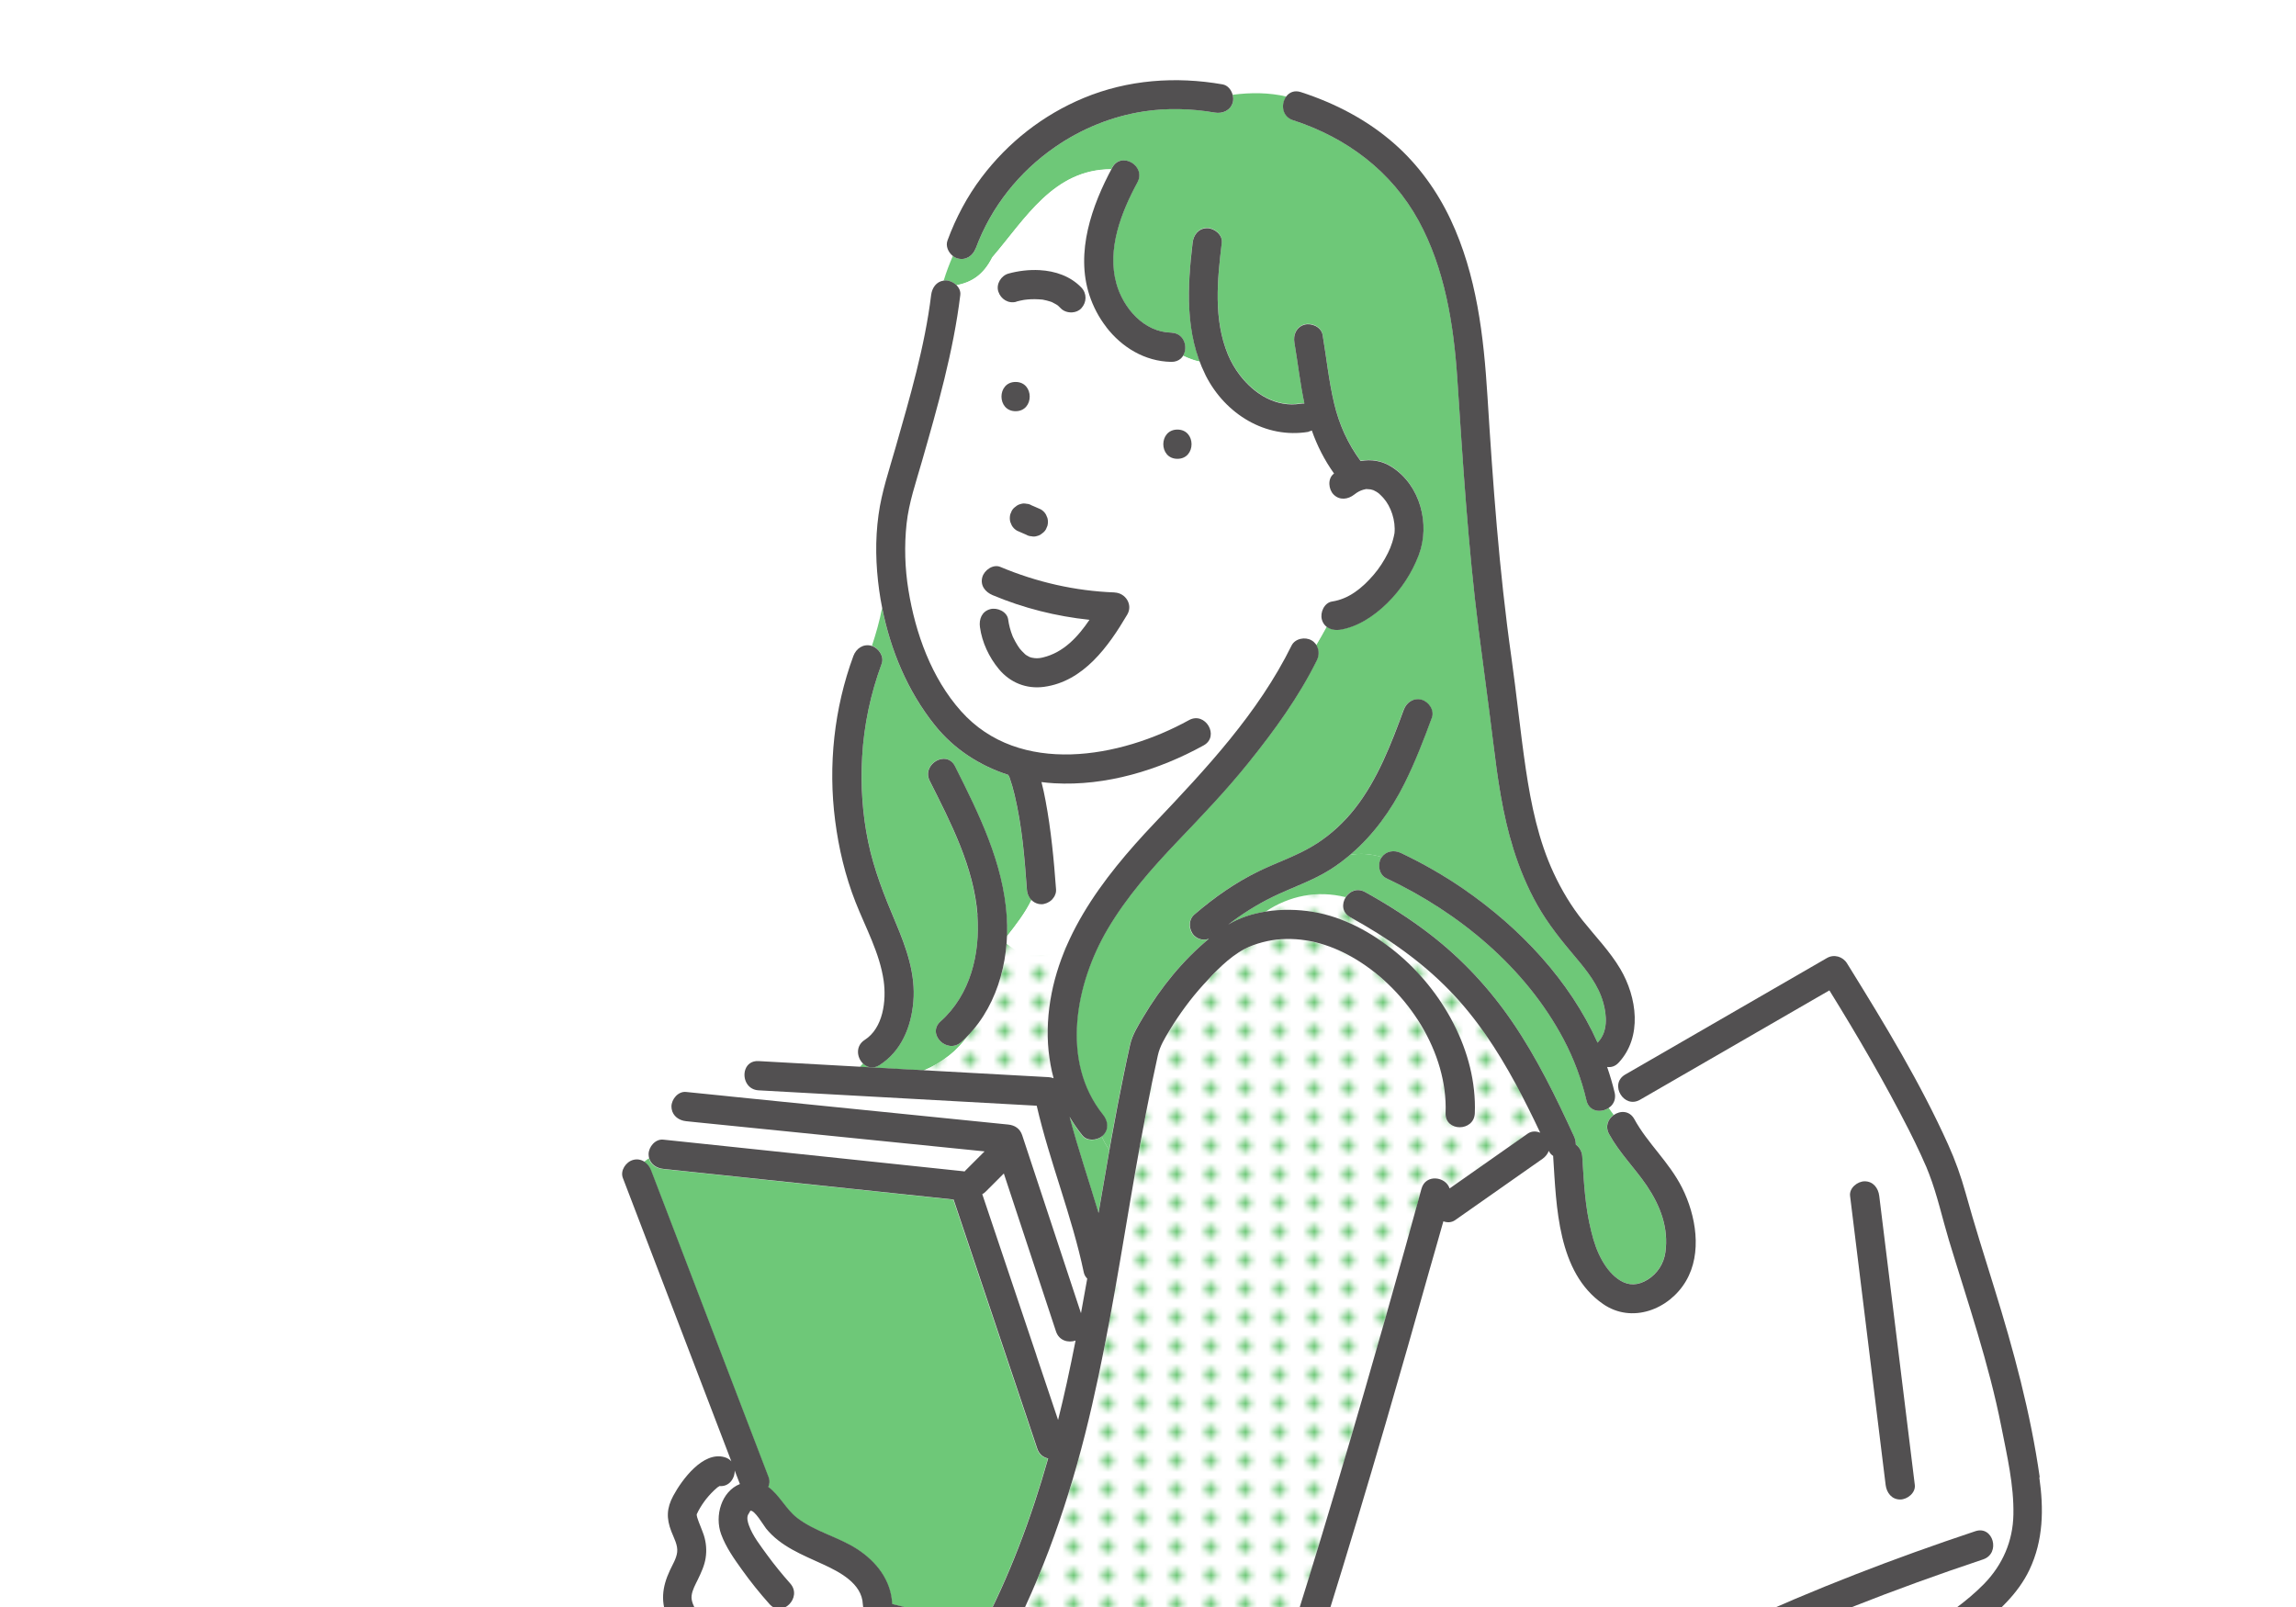 <?xml version="1.0" encoding="UTF-8"?>
<svg id="_レイヤー_2" data-name="レイヤー 2" xmlns="http://www.w3.org/2000/svg" xmlns:xlink="http://www.w3.org/1999/xlink" viewBox="0 0 308.57 216">
  <defs>
    <style>
      .cls-1 {
        clip-path: url(#clippath);
      }

      .cls-2 {
        fill: none;
      }

      .cls-2, .cls-3, .cls-4, .cls-5, .cls-6 {
        stroke-width: 0px;
      }

      .cls-7, .cls-6 {
        fill: #fff;
      }

      .cls-3 {
        fill: url(#_新規パターン_5);
      }

      .cls-4 {
        fill: #525051;
      }

      .cls-5 {
        fill: #6ec878;
      }
    </style>
    <clipPath id="clippath">
      <rect class="cls-6" width="308.57" height="216"/>
    </clipPath>
    <pattern id="_新規パターン_5" data-name="新規パターン 5" x="0" y="0" width="4.98" height="5.18" patternTransform="translate(-13829.29 -4067.51) rotate(90) scale(.77)" patternUnits="userSpaceOnUse" viewBox="0 0 4.98 5.18">
      <g>
        <rect class="cls-2" x="0" y="0" width="4.98" height="5.18"/>
        <rect class="cls-6" x="0" y="0" width="4.98" height="5.18"/>
        <circle class="cls-5" cx="2.49" cy="2.59" r="1.06"/>
      </g>
    </pattern>
  </defs>
  <g id="_レイヤー_1-2" data-name="レイヤー 1">
    <g>
      <rect class="cls-7" width="308.57" height="216"/>
      <g class="cls-1">
        <g>
          <path class="cls-2" d="m140.64,121.42c-.07.03-.15.05-.22.07.07-.02.15-.04.22-.07Z"/>
          <path class="cls-2" d="m128.74,144.14c-4.39-.24-8.78-.49-13.17-.73,8.44.47,16.89.94,25.33,1.4-4.05-.22-8.11-.45-12.16-.67Z"/>
          <path class="cls-2" d="m141.04,121.22c-.09.06-.18.11-.28.15.1-.04.19-.09.28-.15Z"/>
          <path class="cls-2" d="m140.31,121.52c-.11.02-.22.04-.33.04.11,0,.22-.01.33-.04Z"/>
          <path class="cls-2" d="m141.74,120.46s-.04.08-.07.12c.02-.04.05-.08.07-.12Z"/>
          <path class="cls-2" d="m141.46,120.86s-.04.05-.06.07c.02-.02.04-.05.06-.07Z"/>
          <path class="cls-2" d="m141.9,120.04s-.03.08-.04.13c.01-.04.03-.08.04-.13Z"/>
          <path class="cls-6" d="m116.33,216.7c-.22-.29-.36-.65-.38-1.1-.13-2.8-3.15-4.34-5.35-5.36-2.75-1.27-5.7-2.38-7.66-4.82-.31-.38-1.57-2.57-2.12-2.37.04-.01-.29.51-.31.56-.17.44-.03.97.13,1.39.51,1.43,1.57,2.76,2.45,3.98.96,1.33,2,2.6,3.1,3.83,1.68,1.88-1.09,4.67-2.78,2.78-1.32-1.48-2.56-3.02-3.71-4.63-1.07-1.49-2.15-3.02-2.79-4.76-.91-2.49.04-5.76,2.52-6.75-.23-.61-.46-1.21-.7-1.82.03,1.09-.77,2.22-2.03,2.09-.1.06-.19.12-.29.18.07-.04.28-.23-.02.02-.55.46-1.05,1-1.5,1.55-.07.09-.35.46-.52.72-.18.28-.36.56-.51.85-.07.13-.14.27-.2.41,0,.02,0,.03-.01.05,0,.03-.02.07-.03.1.02.04.04.13.06.3.03.1.06.2.1.3.08.25.18.5.28.75.18.44.37.88.51,1.34.33,1.02.43,2.07.25,3.13-.17,1.01-.6,1.94-1.04,2.86-.32.68-.75,1.4-.84,2.17-.09.75.32,1.49.65,2.13.44.87.9,1.75,1.17,2.69.63,2.23.23,4.5,0,6.75-.1,1.01-.22,2.1-.02,3.11.03.16.08.33.13.48.18.5.09.22.06.16.19.38.14.31.43.61.45.46.83.68,1.46,1.09.71.47,1.42.94,2.09,1.46,2.77,2.14,5.01,5.22,8.22,6.75-.28-4.4-.02-8.9,1.44-13.05,1.45-4.13,4.09-7.61,7.76-9.96Z"/>
          <path class="cls-6" d="m143.4,185.84c.41-1.88.8-3.77,1.17-5.65-.97.34-2.22.03-2.63-1.23-.35-1.05-.69-2.1-1.04-3.15-1.99-6.03-3.98-12.05-5.97-18.08-.82.82-1.64,1.64-2.46,2.46-.13.13-.28.23-.44.32.37,1.1.74,2.2,1.11,3.3,2.06,6.13,4.12,12.25,6.18,18.38.97,2.89,1.94,5.78,2.91,8.67.42-1.67.81-3.34,1.18-5.02Z"/>
          <path class="cls-5" d="m141.36,40.59c.12.05.25.09.02,0,0,0-.01,0-.02,0Z"/>
          <polygon class="cls-5" points="93.58 203.73 93.58 203.73 93.58 203.73 93.58 203.73"/>
          <path class="cls-6" d="m216.22,148.93c.21.33.43.64.66.94.86-.61,2.12-.62,2.77.56,1.77,3.25,4.67,5.75,6.42,9.23,1.86,3.7,2.73,8.77.52,12.52-2.27,3.84-7.29,5.76-11.15,3.09-6.13-4.24-6.26-13.13-6.7-19.81,0-.03,0-.06,0-.09-.24-.16-.45-.36-.57-.64,0-.01-.01-.03-.02-.04-.17.42-.46.8-.83,1.06-.49.34-.97.68-1.46,1.02-3.43,2.41-6.86,4.82-10.3,7.23-.48.34-1.06.34-1.58.16-.6,2.17-1.25,4.33-1.85,6.49-1.93,6.92-3.91,13.83-5.92,20.72-2.51,8.62-5.09,17.22-7.76,25.8-2.57,8.24-5.22,16.45-8.11,24.58-.22.61-.44,1.23-.66,1.84-.14.4-.29.81-.43,1.21.59.39,1.18.79,1.78,1.18.21-.24.48-.44.81-.53.32-.09.68-.1,1.08.03,1.42.45,2.75,1.13,3.99,1.95,2.6,1.72,4.82,3.92,7.34,5.73,1.14.82,2.39,1.61,3.65,2.01,1.09.35,1.96.35,3.17.26,5.18-.39,10.71-1.24,15.74-3.04.1-.04.66-.25.68-.25.19-.08.39-.17.58-.26.55-.27,1.04-.62,1.55-.96,1.78-1.22,3.58-2.41,5.39-3.59,3.73-2.42,7.5-4.77,11.27-7.12,7.55-4.71,15.1-9.44,22.51-14.37,3.33-2.22,6.59-4.55,9.92-6.78,2.8-1.87,5.63-3.75,7.99-6.17,2.49-2.55,3.86-5.71,3.93-9.3.08-3.94-.86-7.96-1.62-11.8-1.68-8.54-4.53-16.78-7.05-25.09-.89-2.95-1.55-6.01-2.66-8.9-.1-.26-.21-.52-.31-.78-.01-.03-.04-.09-.05-.13-.03-.07-.06-.15-.1-.22-.22-.5-.44-.99-.66-1.48-.51-1.11-1.05-2.21-1.6-3.3-3.25-6.41-6.89-12.65-10.68-18.76-.57.33-1.15.66-1.72.99-7.91,4.57-15.82,9.14-23.73,13.71-1.07.62-2.09.12-2.6-.69-.26.17-.52.35-.77.54-.09.54-.41.96-.83,1.25Zm34.39,9.84c1.15,0,1.84.91,1.96,1.96,1.59,12.95,3.19,25.9,4.78,38.85.13,1.06-1,1.96-1.96,1.96-1.15,0-1.84-.91-1.96-1.96-1.59-12.95-3.19-25.9-4.78-38.85-.13-1.06,1-1.96,1.96-1.96Zm14.87,47.04c2.41-.8,3.43,2.99,1.04,3.79-5.93,1.97-11.8,4.1-17.61,6.4-10.74,4.26-21.25,9.13-31.29,14.87-9.73,5.56-19.04,11.93-27.26,19.57-1.85,1.72-4.63-1.05-2.78-2.78,4.72-4.38,9.79-8.37,15.08-12.04,9.67-6.71,20.07-12.33,30.75-17.24,10.43-4.8,21.17-8.93,32.06-12.56Z"/>
          <path class="cls-3" d="m159.73,257.56c.27-.52.53-1.05.78-1.58.28-.59.55-1.18.81-1.78.15-.34.3-.68.45-1.02.07-.15.13-.31.2-.46.02-.04.03-.06.04-.08,0-.02.01-.03.02-.06.61-1.47,1.21-2.95,1.78-4.43,1.34-3.48,2.61-6.99,3.83-10.51,2.88-8.31,5.55-16.69,8.14-25.09,2.59-8.4,5.09-16.83,7.54-25.28,1.89-6.54,3.75-13.09,5.58-19.64.73-2.61,1.45-5.23,2.16-7.84.55-2.04,3.27-1.64,3.78-.04.07-.05.13-.09.2-.14,3.43-2.41,6.86-4.82,10.3-7.23.51-.36,1.13-.34,1.68-.12-1.06-2.24-2.16-4.46-3.34-6.64-2.45-4.51-5.24-8.74-8.79-12.42-3.9-4.03-8.5-7.2-13.39-9.9-1.14-.63-1.16-1.83-.62-2.69-3.85-.95-7.61-.19-10.76,1.94,2.14-.34,4.35-.29,6.38.05,4.09.69,7.84,2.75,11.03,5.35,6.32,5.14,10.99,13.4,10.68,21.7-.09,2.52-4.02,2.53-3.93,0,.3-8.18-5.05-16.43-12.02-20.66-3.09-1.88-6.51-2.96-10.09-2.72-1.56.1-3.44.54-4.95,1.34-2.08,1.1-3.9,3.03-5.47,4.75-1.71,1.88-3.21,3.92-4.53,6.1-.67,1.1-1.33,2.16-1.61,3.42-.27,1.22-.53,2.43-.78,3.65-1.08,5.25-2.01,10.52-2.91,15.8-1.8,10.55-3.48,21.13-6.1,31.51-2.67,10.57-6.4,20.89-11.73,30.42-.97,1.74-3.28.87-3.61-.66-.28.05-.56.05-.84,0-3.53-.72-6.86-2.24-10.37-3.07-.03.02-.04.03-.07.05-3.39,1.91-5.76,4.89-6.97,8.6-1.57,4.79-1.43,9.97-.84,14.93.49-.21,1.07-.23,1.67.11,3.62,2.05,7.25,4.07,10.9,6.07,6.32,3.47,12.67,6.9,19.1,10.17,2.6,1.32,5.19,2.95,7.98,3.82,2.66.83,5.09.3,7.5-1.01.87-.47,1.7-.24,2.26.29.09.09.17.18.24.28.63-.71,1.07-1.59,1.11-2.37-1.41.49-3.31-1.1-2.41-2.87Zm-20.55-11.17c-.84.49-2.25.26-2.69-.7-2.14-4.79-3.83-9.76-4.98-14.88-.23-1.04.31-2.12,1.37-2.42.99-.27,2.19.34,2.42,1.37,1.07,4.78,2.58,9.47,4.58,13.94.43.97.29,2.1-.7,2.69Z"/>
          <path class="cls-5" d="m180.85,120.59c.51-.8,1.53-1.3,2.6-.7,3.05,1.69,5.99,3.55,8.75,5.69,4.29,3.31,7.95,7.25,11.01,11.72,3.31,4.84,5.89,10.14,8.33,15.45.16.35.24.72.23,1.08.51.36.83.96.87,1.62.23,3.44.38,6.71,1.2,10.02.37,1.47.78,2.73,1.49,3.98.64,1.13,1.41,2.05,2.42,2.66,1.16.71,2.39.68,3.69-.13,1.3-.81,2.15-2.14,2.37-3.65.47-3.29-.7-6.3-2.5-8.97-1.57-2.33-3.67-4.39-5.07-6.95-.57-1.04-.12-2.02.63-2.55-.23-.3-.45-.62-.66-.94-1.02.69-2.63.52-2.99-1.01-.67-2.87-1.7-5.62-3.08-8.23-5.12-9.67-14.04-17.02-23.83-21.64-.96-.45-1.2-1.83-.7-2.69.03-.06.08-.1.11-.15-1.43-.43-2.89-.54-4.28-.3-.83.7-1.69,1.36-2.62,1.95-2.48,1.58-5.26,2.46-7.88,3.75-2.09,1.03-4.05,2.26-5.89,3.68,1.52-.91,3.26-1.46,5.05-1.75,3.15-2.13,6.92-2.89,10.76-1.94Z"/>
          <path class="cls-5" d="m145.45,152.64c-.64-.8-1.21-1.63-1.72-2.5,1.16,4.35,2.62,8.61,3.89,12.92.48-2.84.97-5.68,1.47-8.51-.4-.56-.74-1.16-1.02-1.79-.73.58-2.01.66-2.63-.12Z"/>
          <path class="cls-5" d="m215.48,134.77c-.65-2.36-2.19-4.28-3.74-6.12-1.87-2.22-3.68-4.45-5.11-6.98-1.35-2.39-2.41-4.95-3.23-7.57-1.47-4.66-2.14-9.53-2.72-14.37-.61-5.05-1.32-10.09-1.96-15.14-1.42-11.21-2.11-22.47-2.86-33.74-.48-7.24-1.7-14.78-5.19-21.17-3.63-6.64-9.64-11.16-16.85-13.51-1.52-.5-1.66-2.21-.94-3.19-2.32-.55-4.78-.56-7.22-.24.09.34.1.7.02,1.02-.3,1.09-1.37,1.55-2.42,1.37-3.13-.55-6.42-.65-9.57-.15-4.31.67-8.36,2.34-11.88,4.77-4.8,3.31-8.6,8.04-10.67,13.62-.37,1-1.32,1.67-2.42,1.37-.24-.06-.46-.18-.66-.34-.46,1.06-.89,2.18-1.24,3.33.1-.01.19-.03.29-.03.51,0,1.06.26,1.45.65,2.03-.38,3.62-1.41,4.79-3.74,4.47-5.22,8.24-11.84,15.99-11.84.04-.08.08-.16.12-.24,1.2-2.23,4.59-.24,3.39,1.98-2.17,4.03-4.11,8.95-2.84,13.57.92,3.34,3.71,6.56,7.38,6.63.27,0,.51.06.72.15,1.18.47,1.46,2,.87,2.96.75.35,1.51.65,2.27.79-1.93-5.09-1.61-10.66-.97-16.02.13-1.06.8-1.96,1.96-1.96.97,0,2.09.91,1.96,1.96-.59,4.96-1.14,10.29.83,15.04.4.96.94,1.9,1.6,2.76,1.94,2.54,4.89,4.38,8.18,3.83.16-.03.33-.03.49-.03-.56-2.7-.88-5.45-1.34-8.17-.18-1.05.26-2.11,1.37-2.42.95-.26,2.24.32,2.42,1.37.52,3.07.83,6.18,1.55,9.21.67,2.85,1.83,5.4,3.56,7.75,1.39-.26,2.82-.06,4.18.8,3.82,2.43,5.19,7.71,3.63,11.82-.92,2.43-2.39,4.66-4.25,6.49-1.72,1.7-3.93,3.21-6.37,3.57-.46.07-.92.02-1.31-.14-.17-.07-.32-.16-.46-.27-.47.84-.93,1.68-1.42,2.5.1.16.18.32.23.5.15.51.1,1.07-.15,1.58-2.43,4.93-5.7,9.42-9.13,13.69-3.02,3.76-6.32,7.2-9.64,10.69-3.47,3.64-6.8,7.43-9.36,11.77-4.3,7.31-6.36,17.74-.6,24.92.67.83.82,1.96,0,2.78-.04.04-.1.08-.15.12.28.63.61,1.22,1.02,1.79.09-.53.18-1.06.28-1.58.5-2.79,1.03-5.57,1.6-8.34.29-1.39.58-2.78.89-4.17.3-1.34,1.06-2.55,1.76-3.72,2.34-3.93,5.29-7.59,8.83-10.53-.68.23-1.43.12-1.99-.44-.71-.71-.8-2.08,0-2.78,2.68-2.33,5.57-4.37,8.78-5.9,2.58-1.24,5.29-2.12,7.71-3.68,1.96-1.27,3.69-2.89,5.13-4.72,3.03-3.85,4.86-8.65,6.55-13.24.37-1,1.32-1.67,2.42-1.37.96.26,1.74,1.42,1.37,2.42-1.1,2.99-2.25,5.99-3.68,8.84-1.82,3.65-4.22,6.96-7.3,9.58,1.39-.25,2.85-.13,4.28.3.6-.83,1.67-.98,2.57-.55,2.95,1.39,5.79,3.02,8.48,4.88,7.52,5.2,14.19,12.22,17.95,20.62.02-.03.04-.06.07-.09,1.32-1.41,1.17-3.55.69-5.29Z"/>
          <path class="cls-5" d="m130.15,139.1c-.31.33-.63.67-.97.97-1.88,1.68-4.67-1.09-2.78-2.78,4.04-3.59,5.35-9.11,4.95-14.34-.49-6.4-3.57-12.35-6.41-17.99-1.13-2.26,2.26-4.24,3.39-1.98,3.21,6.38,6.5,13.01,6.96,20.26.06.87.05,1.75.01,2.64,1.24-1.58,2.47-3.16,3.32-4.93-.35-.36-.58-.84-.62-1.37-.33-4.51-.64-8.46-1.66-12.77-.19-.79-.41-1.56-.68-2.33-.01-.02-.02-.05-.03-.07-.02-.05-.05-.09-.08-.14-.03-.04-.04-.08-.06-.12-3.84-1.24-7.29-3.45-9.89-6.71-3.62-4.53-5.93-10.05-7.05-15.73-.34,1.75-.82,3.44-1.37,5.1.93.3,1.66,1.42,1.31,2.39-1.48,4.02-2.38,8.23-2.62,12.5-.21,3.83.03,7.69.81,11.44.78,3.77,2.18,7.26,3.67,10.79,1.43,3.38,2.73,6.97,2.4,10.7-.29,3.36-1.61,6.64-4.54,8.51-.85.54-1.67.33-2.22-.2-.14.16-.28.31-.43.46,2.86.16,5.72.32,8.57.48,2.39-.97,4.57-2.68,6.01-4.78Z"/>
          <path class="cls-3" d="m140.83,137.48c.2-3.65,1.12-7.05,2.51-10.26-1.7,1.1-3.74,1.56-6.05.9-.61-.31-1.35-.73-2.01-1.28-.37,4.52-2,8.97-5.12,12.26-1.44,2.11-3.62,3.81-6.01,4.78,1.53.08,3.07.17,4.6.25,4.05.22,8.11.45,12.16.67.23.01.47.07.69.15-.65-2.41-.9-4.94-.76-7.49Z"/>
          <path class="cls-6" d="m185.92,66.9c-.17-.19-.36-.38-.55-.55-.05-.04-.09-.07-.11-.09-.08-.06-.17-.12-.25-.17-.13-.08-.26-.15-.4-.21-.02,0-.24-.06-.38-.11,0,.02-.44-.04-.52-.04-.05,0-.08,0-.11,0-.12.02-.24.05-.35.08-.43.12-.79.31-1.22.65-.83.66-1.96.82-2.78,0-.69-.69-.83-2.12,0-2.78.02-.01.04-.03.06-.04-1.28-1.78-2.27-3.73-2.99-5.79-.13.07-.27.13-.43.15-5.8.97-11.2-2.41-13.81-7.53-.03-.06-.05-.11-.08-.17-.28-.56-.51-1.12-.73-1.7-.77-.14-1.52-.44-2.27-.79-.08.13-.17.25-.28.35-.31.29-.75.48-1.31.46-3.57-.07-6.63-1.96-8.73-4.68-.99-1.29-1.77-2.75-2.28-4.3-1.86-5.69.25-11.84,2.95-16.9-7.75,0-11.52,6.63-15.99,11.84-1.16,2.33-2.76,3.36-4.79,3.74.35.35.58.82.52,1.32-.93,7.62-3.06,15.05-5.17,22.41-.78,2.74-1.74,5.49-2.05,8.33-.32,2.96-.23,5.99.25,8.93.94,5.8,3.11,11.83,7.07,16.27,7.85,8.78,21.43,6.29,30.62,1.21,2.22-1.23,4.2,2.17,1.98,3.39-6.05,3.34-13.12,5.49-20.08,5.09-.57-.03-1.15-.09-1.71-.16.22.83.39,1.68.55,2.51.74,3.94,1.12,7.95,1.41,11.94.01.15,0,.3-.04.45,0,.04-.03.08-.04.13-.03.1-.07.2-.12.29-.02.04-.04.08-.07.12-.06.1-.13.19-.21.28-.02.02-.04.05-.06.07-.11.11-.23.21-.36.29-.09.06-.18.11-.28.15-.04.02-.08.03-.12.05-.07.03-.15.05-.22.07-.04,0-.07.02-.11.03-.11.02-.22.04-.33.04-.24,0-.46-.05-.66-.12-.27-.1-.49-.27-.68-.47-.86,1.77-2.09,3.35-3.32,4.93-.01.32-.02.64-.04.95.67.55,1.4.97,2.01,1.28,2.32.66,4.35.2,6.05-.9,2.69-6.2,7.17-11.65,11.84-16.58,6.91-7.28,13.9-14.73,18.39-23.83.47-.96,1.82-1.21,2.69-.7.27.16.47.37.63.61.49-.82.95-1.65,1.42-2.5-.29-.23-.53-.54-.65-.97-.26-.93.32-2.26,1.37-2.42,2.26-.34,4.06-1.8,5.58-3.58.76-.88,1.39-1.88,1.92-2.92.27-.53.41-.87.59-1.46.09-.27.16-.55.22-.83.03-.13.05-.26.08-.39.17-1.69-.46-3.6-1.51-4.76Zm-50.38-30.14c1.32-.36,2.77-.54,4.19-.46,2.09.12,4.12.8,5.6,2.34.76.79.73,1.98,0,2.78-.32.35-.77.53-1.24.56-.56.04-1.15-.15-1.54-.56-.11-.12-.23-.23-.35-.34-.04-.03-.08-.06-.12-.09-.23-.16-.49-.27-.73-.4-.06-.02-.11-.04-.17-.06-.16-.05-.32-.1-.48-.14-.16-.04-.33-.08-.49-.11-.04,0-.07-.01-.11-.02-.66-.06-1.32-.08-1.99-.02-.17.01-.73.12-.1,0-.15.03-.3.05-.45.07-.33.06-.65.14-.98.22-1.06.29-2.09-.36-2.42-1.37-.33-1.01.38-2.15,1.37-2.42Zm.25,32.37c.07-.16.13-.31.2-.47.12-.23.29-.41.51-.55.19-.17.41-.29.67-.35.26-.08.52-.09.78-.04.26.01.5.09.73.23.05.02.1.04.15.06.35.15.7.31,1.05.46.3.17.53.41.7.7.07.16.13.31.2.47.09.35.09.7,0,1.04-.07.16-.13.31-.2.47-.12.23-.29.41-.51.55-.19.17-.41.29-.67.35-.26.08-.52.09-.78.04-.26-.01-.5-.09-.73-.23-.05-.02-.1-.04-.15-.06-.35-.15-.7-.31-1.05-.46-.3-.17-.53-.41-.7-.7-.07-.16-.13-.31-.2-.47-.09-.35-.09-.7,0-1.04Zm.71-17.77c2.53,0,2.53,3.93,0,3.93s-2.53-3.93,0-3.93Zm15,31.25c-2.51,4.27-5.87,9.01-11.19,9.72-2.37.32-4.56-.56-6.08-2.4-1.31-1.59-2.24-3.58-2.53-5.62-.15-1.06.24-2.11,1.37-2.42.93-.25,2.27.32,2.42,1.37.1.76.3,1.5.58,2.21.06.15-.01-.01.1.23.09.2.19.39.3.58.16.29.43.72.56.89.12.16.45.52.69.73.06.05.09.08.12.11.03.02.07.04.12.08.13.09.27.17.41.23.1.03.2.06.3.09.03,0,.36.06.38.06.39.03.74,0,1.11-.09,2.77-.66,4.7-2.76,6.26-5.06-4.48-.48-8.87-1.57-13.03-3.32-.98-.41-1.68-1.28-1.37-2.42.26-.93,1.44-1.78,2.42-1.37,4.88,2.06,10.06,3.24,15.36,3.43,1.47.05,2.47,1.63,1.7,2.96Zm6.74-20.92c-2.53,0-2.53-3.93,0-3.93s2.53,3.93,0,3.93Z"/>
          <path class="cls-6" d="m135.48,151.18c.91.09,1.6.54,1.89,1.44.35,1.05.69,2.1,1.04,3.15,2.29,6.92,4.57,13.85,6.86,20.77.29-1.55.57-3.1.84-4.65-.22-.23-.4-.5-.46-.82-1.6-7.62-4.58-14.85-6.33-22.42-12.47-.69-24.93-1.38-37.39-2.07-.68-.04-1.17-.35-1.48-.79l-2.18,1.63c7.52.76,15.05,1.52,22.57,2.28,4.88.49,9.76.99,14.64,1.48Z"/>
          <path class="cls-6" d="m115.8,156.03c4.55.48,9.1.96,13.64,1.44.06,0,.11.02.17.03.02-.03.04-.06.06-.08.87-.87,1.75-1.75,2.62-2.62-.72-.07-1.44-.15-2.16-.22-7.77-.79-15.55-1.57-23.32-2.36-4.4-.44-8.8-.89-13.19-1.33l-3.29,2.46c1.24.13,2.48.26,3.72.39,7.24.76,14.49,1.53,21.73,2.29Z"/>
          <path class="cls-5" d="m87.46,157.3c.65,1.7,1.31,3.41,1.96,5.11,2.85,7.44,5.7,14.87,8.54,22.31,1.78,4.64,3.56,9.28,5.33,13.92.16.41.11.85-.07,1.24,1.47,1.05,2.38,2.99,3.83,4.12,2.42,1.89,5.55,2.57,8.11,4.23,2.59,1.68,4.57,4.2,4.71,7.37,0,0,0,0,0,.01,3.66.81,7.11,2.41,10.78,3.17.42.09.76.33,1,.65,3.95-7.44,6.89-15.3,9.18-23.38-.63-.13-1.2-.54-1.46-1.31-.48-1.42-.96-2.84-1.43-4.27-2.06-6.13-4.12-12.25-6.18-18.38-1.21-3.61-2.43-7.23-3.64-10.84-1.22-.13-2.44-.26-3.66-.39-7.24-.76-14.49-1.53-21.73-2.29-4.55-.48-9.1-.96-13.64-1.44-.89-.09-1.66-.6-1.89-1.45l-.64.48c.39.26.71.66.89,1.13Z"/>
          <path class="cls-5" d="m93.58,203.72c0-.09.01-.13.02-.1.01-.05.02-.08.02-.11,0,.01-.01.02-.02.04,0-.01.01-.04.02-.06.03-.16-.08.23-.06.25,0,0,0,0,0-.01Z"/>
          <path class="cls-4" d="m173.81,16.17c7.21,2.35,13.22,6.87,16.85,13.51,3.49,6.39,4.71,13.92,5.19,21.17.75,11.27,1.44,22.53,2.86,33.74.64,5.05,1.35,10.09,1.96,15.14.59,4.84,1.26,9.71,2.72,14.37.82,2.62,1.88,5.18,3.23,7.57,1.43,2.53,3.24,4.77,5.11,6.98,1.55,1.84,3.09,3.76,3.74,6.12.48,1.75.63,3.88-.69,5.29-.03.03-.04.06-.07.09-3.76-8.39-10.43-15.42-17.95-20.62-2.69-1.86-5.53-3.48-8.48-4.88-.9-.43-1.98-.28-2.57.55-.04.05-.08.1-.11.15-.5.85-.26,2.23.7,2.69,9.79,4.62,18.71,11.98,23.83,21.64,1.38,2.61,2.41,5.36,3.08,8.23.36,1.54,1.97,1.7,2.99,1.01.42-.28.74-.71.83-1.25.04-.25.04-.52-.03-.81-.28-1.17-.62-2.32-1.01-3.45.52.08,1.08-.07,1.55-.58,3.22-3.46,2.46-8.8.23-12.58-1.4-2.37-3.34-4.36-5.05-6.5-1.56-1.95-2.86-4.13-3.91-6.39-2.05-4.39-3.04-9.22-3.75-13.99-.74-5.02-1.24-10.08-1.95-15.11-1.64-11.59-2.47-23.28-3.2-34.95-.51-8.15-1.44-16.33-4.96-23.81-1.8-3.82-4.34-7.35-7.52-10.15-3.65-3.22-7.98-5.47-12.6-6.97-.88-.29-1.57.04-1.98.6-.72.98-.59,2.69.94,3.19Z"/>
          <path class="cls-4" d="m131.14,33.37c2.07-5.59,5.87-10.31,10.67-13.62,3.52-2.43,7.57-4.1,11.88-4.77,3.15-.49,6.43-.39,9.57.15,1.04.18,2.12-.28,2.42-1.37.09-.32.07-.67-.02-1.02-.18-.67-.66-1.28-1.36-1.4-6.28-1.1-12.74-.63-18.66,1.83-5.47,2.28-10.15,5.95-13.72,10.67-1.95,2.58-3.46,5.44-4.58,8.48-.28.75.1,1.59.71,2.08.2.16.42.28.66.34,1.1.3,2.05-.37,2.42-1.37Z"/>
          <path class="cls-4" d="m135.5,104.15s.04.08.06.12c.03.04.05.09.08.14.01.02.02.05.03.07.27.77.49,1.54.68,2.33,1.02,4.32,1.33,8.27,1.66,12.77.06.83.55,1.56,1.3,1.84.2.08.42.12.66.12.11,0,.22-.01.33-.04.04,0,.07-.02.11-.03.07-.02.15-.04.22-.07.04-.01.08-.03.12-.05.1-.04.19-.09.28-.15.13-.08.25-.18.36-.29.02-.02.04-.05.06-.07.08-.09.15-.18.21-.28.02-.04.05-.08.07-.12.05-.09.09-.19.12-.29.01-.04.03-.08.04-.13.03-.15.05-.29.04-.45-.29-3.99-.67-8-1.41-11.94-.16-.84-.33-1.68-.55-2.51.57.07,1.14.13,1.71.16,6.96.39,14.03-1.75,20.08-5.09,2.21-1.22.23-4.62-1.98-3.39-9.19,5.08-22.78,7.58-30.62-1.21-3.97-4.44-6.13-10.47-7.07-16.27-.48-2.94-.57-5.97-.25-8.93.31-2.85,1.27-5.59,2.05-8.33,2.11-7.36,4.24-14.8,5.17-22.41.13-1.05-.99-1.96-1.96-1.96-.1,0-.2.02-.29.03-.98.14-1.55.97-1.67,1.94-.85,6.95-2.87,13.78-4.78,20.49-.85,2.99-1.87,5.96-2.29,9.05-.47,3.39-.38,6.77.09,10.16.11.78.24,1.57.4,2.35,1.12,5.69,3.43,11.2,7.05,15.73,2.6,3.26,6.06,5.47,9.89,6.71Z"/>
          <path class="cls-4" d="m136.49,51.34c-2.53,0-2.53,3.93,0,3.93s2.53-3.93,0-3.93Z"/>
          <path class="cls-4" d="m158.24,57.74c-2.53,0-2.53,3.93,0,3.93s2.53-3.93,0-3.93Z"/>
          <path class="cls-4" d="m135.98,70.63c.17.3.41.53.7.7.35.15.7.31,1.05.46.05.02.1.04.15.06.23.14.47.22.73.23.26.06.52.05.78-.04.26-.06.48-.18.67-.35.21-.14.38-.32.51-.55.07-.16.13-.31.2-.47.09-.35.09-.7,0-1.04-.07-.16-.13-.31-.2-.47-.17-.3-.41-.53-.7-.7-.35-.15-.7-.31-1.05-.46-.05-.02-.1-.04-.15-.06-.23-.14-.47-.22-.73-.23-.26-.06-.52-.05-.78.04-.26.06-.48.18-.67.35-.21.14-.38.32-.51.55-.07.16-.13.31-.2.47-.09.35-.09.7,0,1.04.07.16.13.31.2.47Z"/>
          <path class="cls-4" d="m274.13,198.57c-1.23-8.67-3.51-17.07-6.1-25.42-1.32-4.25-2.67-8.5-3.86-12.79-.63-2.26-1.39-4.4-2.36-6.54-3.72-8.26-8.49-16.12-13.26-23.82-.11-.18-.22-.35-.33-.53-.56-.9-1.74-1.25-2.69-.7-7.91,4.57-15.82,9.14-23.73,13.71-1.13.65-2.26,1.3-3.38,1.95-1.12.65-1.15,1.85-.61,2.7.51.81,1.52,1.31,2.6.69,7.91-4.57,15.82-9.14,23.73-13.71.57-.33,1.15-.66,1.72-.99,3.79,6.12,7.42,12.35,10.68,18.76.55,1.09,1.09,2.19,1.6,3.3.23.49.45.98.66,1.48.03.07.06.15.1.22.02.04.04.11.05.13.11.26.21.52.31.78,1.11,2.88,1.77,5.94,2.66,8.9,2.52,8.31,5.37,16.56,7.05,25.09.76,3.85,1.7,7.86,1.62,11.8-.07,3.58-1.45,6.74-3.93,9.3-2.36,2.42-5.19,4.3-7.99,6.17-3.33,2.23-6.58,4.56-9.92,6.78-7.41,4.93-14.96,9.66-22.51,14.37-3.77,2.35-7.55,4.7-11.27,7.12-1.81,1.18-3.61,2.37-5.39,3.59-.51.35-1,.69-1.55.96-.19.09-.38.18-.58.26-.01,0-.57.22-.68.25-5.03,1.81-10.57,2.66-15.74,3.04-1.21.09-2.07.09-3.17-.26-1.26-.4-2.51-1.2-3.65-2.01-2.52-1.81-4.74-4.01-7.34-5.73-1.24-.82-2.57-1.49-3.99-1.95-.4-.13-.76-.12-1.08-.03-.32.09-.59.28-.81.53-.83.95-.75,2.78.84,3.29,2.71.86,5.06,3.01,7.28,4.84,2.44,2.01,5.03,4.16,8.15,4.98,2.48.65,5.13.18,7.63-.15,3.05-.41,6.08-.92,9.07-1.64,1.29-.31,2.63-.66,3.92-1.12-.48.56-.68,1.36-.27,2.2,3.52,7.06,6.63,14.31,9.33,21.72h4.17c-2.9-8.09-6.28-16.01-10.12-23.7-.31-.63-.8-.92-1.32-.98.48-.24.94-.49,1.38-.79,3.74-2.53,7.51-5,11.32-7.4,7.74-4.88,15.53-9.68,23.21-14.65,3.85-2.49,7.67-5.03,11.42-7.66,2.88-2.02,5.87-3.89,8.66-6.03,2.8-2.15,5.55-4.64,7.09-7.89,1.88-3.97,1.93-8.17,1.32-12.44Z"/>
          <path class="cls-4" d="m148.67,43.96c2.09,2.71,5.16,4.61,8.73,4.68.56.01.99-.17,1.31-.46.94-.89.75-2.78-.58-3.32-.21-.09-.45-.14-.72-.15-3.67-.07-6.46-3.29-7.38-6.63-1.27-4.62.66-9.54,2.84-13.57,1.2-2.23-2.19-4.21-3.39-1.98-2.75,5.1-4.96,11.36-3.07,17.14.51,1.55,1.28,3.02,2.28,4.3Z"/>
          <path class="cls-4" d="m175.87,58.01c.15-.03.29-.08.43-.15.72,2.06,1.72,4.01,2.99,5.79-.02.01-.04.03-.06.04-.83.66-.69,2.09,0,2.78.82.82,1.94.66,2.78,0,.43-.34.8-.53,1.22-.65.12-.03.23-.06.35-.08.03,0,.06,0,.11,0,.08,0,.52.05.52.04.14.04.36.11.38.11.14.06.27.13.4.21.09.05.17.11.25.17.02.02.06.05.11.09.19.18.38.36.55.55,1.05,1.17,1.68,3.07,1.51,4.76-.02.13-.05.26-.08.39-.06.28-.14.56-.22.83-.19.59-.33.93-.59,1.46-.52,1.04-1.16,2.04-1.92,2.92-1.53,1.78-3.33,3.24-5.58,3.58-1.05.16-1.63,1.48-1.37,2.42.17.63.59,1.03,1.1,1.24.4.16.85.2,1.31.14,2.44-.37,4.64-1.88,6.37-3.57,1.86-1.83,3.33-4.06,4.25-6.49,1.56-4.12.19-9.39-3.63-11.82-1.36-.87-2.8-1.06-4.19-.8-1.73-2.35-2.89-4.91-3.56-7.75-.72-3.03-1.03-6.14-1.55-9.21-.18-1.05-1.47-1.63-2.42-1.37-1.11.3-1.55,1.37-1.37,2.42.46,2.72.77,5.47,1.34,8.17-.16,0-.33,0-.49.03-3.28.55-6.24-1.29-8.18-3.83-.66-.86-1.2-1.8-1.6-2.76-1.97-4.74-1.43-10.07-.83-15.04.13-1.06-.99-1.96-1.96-1.96-1.17,0-1.84.91-1.96,1.96-.71,5.96-1.04,12.19,1.7,17.71.03.06.05.11.08.17,2.61,5.12,8,8.5,13.81,7.53Z"/>
          <path class="cls-4" d="m136.58,40.54c.32-.09.65-.16.98-.22.15-.03.3-.05.45-.07-.63.12-.06.01.1,0,.67-.06,1.33-.04,1.99.02.04,0,.07.01.11.02.16.03.33.07.49.11.16.04.32.09.48.14.06.02.11.04.17.06.24.13.5.25.73.4.04.03.08.06.12.09.12.11.24.22.35.34.39.41.97.59,1.54.56.47-.03.92-.21,1.24-.56.73-.8.76-1.98,0-2.78-1.48-1.54-3.51-2.22-5.6-2.34-1.42-.08-2.87.1-4.19.46-.99.27-1.7,1.41-1.37,2.42.33,1.02,1.35,1.66,2.42,1.37Zm4.79.05s.01,0,.02,0c.23.09.11.05-.02,0Z"/>
          <path class="cls-4" d="m118.21,143.16c2.94-1.88,4.25-5.15,4.54-8.51.33-3.73-.97-7.32-2.4-10.7-1.49-3.53-2.89-7.02-3.67-10.79-.78-3.76-1.03-7.61-.81-11.44.24-4.28,1.14-8.49,2.62-12.5.36-.97-.38-2.09-1.31-2.39-.02,0-.04-.02-.07-.03-1.1-.3-2.05.37-2.42,1.37-2.59,7.02-3.41,14.72-2.45,22.13.48,3.74,1.35,7.41,2.73,10.93,1.36,3.46,3.26,6.87,3.79,10.59.38,2.68-.06,6.36-2.54,7.95-1.28.82-1.07,2.38-.23,3.19.55.53,1.37.75,2.22.2Z"/>
          <path class="cls-4" d="m170.34,241.75c2.89-8.13,5.54-16.35,8.11-24.58,2.67-8.57,5.25-17.18,7.76-25.8,2.01-6.9,3.98-13.8,5.92-20.72.6-2.16,1.26-4.32,1.85-6.49.52.19,1.1.18,1.58-.16,3.43-2.41,6.86-4.82,10.3-7.23.49-.34.97-.68,1.46-1.02.37-.26.67-.64.83-1.06,0,.01.01.03.02.04.12.27.33.48.57.64,0,.03,0,.06,0,.09.44,6.68.57,15.57,6.7,19.81,3.86,2.68,8.89.76,11.15-3.09,2.21-3.75,1.34-8.82-.52-12.52-1.75-3.48-4.65-5.98-6.42-9.23-.65-1.18-1.91-1.17-2.77-.56-.75.53-1.19,1.51-.63,2.55,1.4,2.56,3.5,4.62,5.07,6.95,1.8,2.67,2.97,5.67,2.5,8.97-.22,1.51-1.07,2.84-2.37,3.65-1.3.81-2.53.84-3.69.13-1.01-.62-1.77-1.53-2.42-2.66-.71-1.25-1.13-2.51-1.49-3.98-.83-3.3-.98-6.58-1.2-10.02-.04-.66-.37-1.26-.87-1.62,0-.36-.07-.73-.23-1.08-2.44-5.31-5.02-10.62-8.33-15.45-3.06-4.47-6.72-8.41-11.01-11.72-2.76-2.13-5.7-4-8.75-5.69-1.07-.59-2.09-.1-2.6.7-.55.85-.52,2.06.62,2.69,4.89,2.7,9.5,5.87,13.39,9.9,3.56,3.68,6.34,7.91,8.79,12.42,1.18,2.18,2.28,4.4,3.34,6.64-.54-.23-1.16-.24-1.68.12-3.43,2.41-6.86,4.82-10.3,7.23-.07.05-.13.09-.2.14-.51-1.6-3.22-1.99-3.78.04-.71,2.62-1.44,5.23-2.16,7.84-1.83,6.56-3.69,13.1-5.58,19.64-2.45,8.45-4.95,16.88-7.54,25.28-2.59,8.4-5.26,16.79-8.14,25.09-1.22,3.52-2.48,7.03-3.83,10.51-.57,1.49-1.17,2.96-1.78,4.43-.01.03-.02.04-.02.06,0,.02-.02.04-.04.08-.07.15-.13.31-.2.46-.15.34-.3.68-.45,1.02-.26.6-.53,1.19-.81,1.78-.25.53-.51,1.06-.78,1.58-.9,1.77,1,3.36,2.41,2.87.13-.05.26-.1.38-.19.23-.16.44-.39.6-.7,2.41-4.73,4.32-9.73,6.12-14.74.15-.4.29-.81.43-1.21.22-.61.44-1.23.66-1.84Z"/>
          <path class="cls-4" d="m255.38,201.55c.96,0,2.09-.9,1.96-1.96-1.59-12.95-3.19-25.9-4.78-38.85-.13-1.05-.81-1.96-1.96-1.96-.96,0-2.09.9-1.96,1.96,1.59,12.95,3.19,25.9,4.78,38.85.13,1.05.81,1.96,1.96,1.96Z"/>
          <path class="cls-4" d="m136.84,276.61c.79-1.76.62-3.56-.25-5.24,1.29-1.94,1.27-4.43-.53-6.09.18-.59.28-1.22.25-1.86-.05-1.01-.36-1.94-.86-2.72.17-.18.29-.38.37-.6,1.86.98,3.72,1.94,5.59,2.89,2.83,1.44,5.65,3.16,8.71,4.09,3.62,1.09,7.14.33,10.4-1.45,1.21-.66,1.16-1.96.52-2.82-.07-.1-.15-.2-.24-.28-.56-.53-1.39-.76-2.26-.29-2.42,1.32-4.84,1.85-7.5,1.01-2.79-.87-5.38-2.5-7.98-3.82-6.43-3.27-12.78-6.7-19.1-10.17-3.65-2-7.28-4.02-10.9-6.07-.6-.34-1.19-.33-1.67-.11-.59-4.95-.73-10.13.84-14.93,1.21-3.71,3.58-6.69,6.97-8.6.03-.01.04-.03.07-.05,3.5.83,6.84,2.35,10.37,3.07.27.06.56.06.84,0,.33,1.53,2.64,2.4,3.61.66,5.33-9.53,9.05-19.85,11.73-30.42,2.62-10.38,4.31-20.97,6.1-31.51.9-5.28,1.83-10.55,2.91-15.8.25-1.22.51-2.44.78-3.65.28-1.26.94-2.32,1.61-3.42,1.31-2.17,2.82-4.22,4.53-6.1,1.57-1.72,3.39-3.65,5.47-4.75,1.51-.8,3.39-1.24,4.95-1.34,3.58-.24,7,.85,10.09,2.72,6.97,4.23,12.33,12.48,12.02,20.66-.09,2.53,3.84,2.52,3.93,0,.31-8.3-4.36-16.55-10.68-21.7-3.19-2.59-6.94-4.66-11.03-5.35-2.03-.34-4.24-.39-6.38-.05-1.79.28-3.53.83-5.05,1.75,1.84-1.41,3.8-2.65,5.89-3.68,2.62-1.29,5.4-2.17,7.88-3.75.93-.59,1.79-1.25,2.62-1.95,3.08-2.62,5.48-5.93,7.3-9.58,1.43-2.86,2.58-5.85,3.68-8.84.37-1-.41-2.15-1.37-2.42-1.1-.3-2.05.37-2.42,1.37-1.69,4.59-3.52,9.38-6.55,13.24-1.44,1.84-3.17,3.45-5.13,4.72-2.42,1.56-5.13,2.44-7.71,3.68-3.2,1.54-6.1,3.58-8.78,5.9-.8.7-.71,2.06,0,2.78.56.56,1.32.67,1.99.44-3.54,2.93-6.49,6.59-8.83,10.53-.7,1.18-1.46,2.38-1.76,3.72-.31,1.39-.61,2.78-.89,4.17-.57,2.77-1.1,5.56-1.6,8.34-.1.53-.19,1.06-.28,1.58-.5,2.83-.99,5.67-1.47,8.51-1.28-4.31-2.74-8.57-3.89-12.92.5.87,1.08,1.7,1.72,2.5.62.78,1.9.7,2.63.12.05-.04.1-.07.15-.12.82-.82.67-1.95,0-2.78-5.76-7.18-3.7-17.61.6-24.92,2.56-4.34,5.9-8.14,9.36-11.77,3.32-3.48,6.63-6.93,9.64-10.69,3.43-4.27,6.7-8.77,9.13-13.69.25-.51.3-1.07.15-1.58-.13-.45-.41-.85-.86-1.11-.87-.51-2.22-.25-2.69.7-4.49,9.1-11.48,16.55-18.39,23.83-7.1,7.48-13.77,16.14-14.35,26.84-.14,2.55.11,5.08.76,7.49-.22-.09-.46-.14-.69-.15-8.44-.47-16.89-.94-25.33-1.4-4.55-.25-9.09-.5-13.64-.76-1.85-.1-2.33,1.97-1.48,3.14.31.43.8.75,1.48.79,12.46.69,24.93,1.38,37.39,2.07,1.75,7.57,4.73,14.8,6.33,22.42.07.32.24.6.46.82-.27,1.55-.55,3.1-.84,4.65-2.29-6.92-4.57-13.85-6.86-20.77-.35-1.05-.69-2.1-1.04-3.15-.3-.9-.99-1.35-1.89-1.44-4.88-.49-9.76-.99-14.64-1.48-7.52-.76-15.05-1.52-22.57-2.28-.25-.03-.5-.05-.75-.08-1.78-.18-3.55-.36-5.33-.54-1.06-.11-1.96.98-1.96,1.96,0,.12.02.22.03.33.16.95.98,1.54,1.93,1.64.48.05.97.1,1.45.15,4.4.44,8.8.89,13.19,1.33,7.77.79,15.55,1.57,23.32,2.36.72.07,1.44.15,2.16.22-.87.87-1.75,1.75-2.62,2.62-.02.02-.04.05-.06.08-.06,0-.11-.02-.17-.03-4.55-.48-9.1-.96-13.64-1.44-7.24-.76-14.49-1.53-21.73-2.29-1.24-.13-2.48-.26-3.72-.39-.42-.04-.83-.09-1.25-.13-1.06-.11-1.96.98-1.96,1.96,0,.19.03.36.07.52.23.84,1,1.35,1.89,1.45,4.55.48,9.1.96,13.64,1.44,7.24.76,14.49,1.53,21.73,2.29,1.22.13,2.44.26,3.66.39,1.21,3.61,2.43,7.23,3.64,10.84,2.06,6.13,4.12,12.25,6.18,18.38.48,1.42.96,2.84,1.43,4.27.26.77.83,1.18,1.46,1.31-2.29,8.08-5.23,15.94-9.18,23.38-.24-.32-.57-.56-1-.65-3.67-.75-7.12-2.36-10.78-3.17,0,0,0,0,0-.01-.14-3.17-2.12-5.69-4.71-7.37-2.56-1.66-5.69-2.34-8.11-4.23-1.45-1.13-2.36-3.07-3.83-4.12.17-.39.22-.83.07-1.24-1.78-4.64-3.56-9.28-5.33-13.92-2.85-7.44-5.7-14.87-8.54-22.31-.65-1.7-1.31-3.41-1.96-5.11-.18-.47-.5-.87-.89-1.13-.43-.28-.96-.4-1.53-.24-.95.26-1.75,1.42-1.37,2.42,1.78,4.64,3.56,9.28,5.33,13.92,2.85,7.44,5.7,14.87,8.54,22.31.24.62.48,1.24.71,1.86-.22-.25-.52-.45-.92-.56-2.9-.83-5.74,3.06-6.89,5.2-.89,1.66-.94,3.02-.25,4.79.33.86.89,1.82.78,2.77-.1.87-.62,1.68-.98,2.46-1.06,2.27-1.28,4.29-.23,6.62.39.87.93,1.69,1.19,2.61.33,1.17.22,2.41.1,3.6-.23,2.29-.72,4.74.09,6.97.65,1.8,2.02,2.91,3.57,3.92,1.8,1.18,3.33,2.56,4.89,4.03,1.58,1.49,3.24,3.06,5.19,4.07.12.06.24.13.37.19.11.05.22.11.34.16.65.28,1.37.31,1.95,0,0,.04,0,.08.01.12.13,1.05.81,1.96,1.96,1.96.22,0,.46-.05.68-.14.06.52.34,1.02.94,1.36,1.13.64,2.28,1.27,3.41,1.9.2.58.35,1.19.46,1.79.04.2.07.4.1.6,0,.06.04.31.06.41.04.31.07.63.1.94.07.78.1,1.56.07,2.35,0,.13-.01.25-.02.38,0,.03,0,.06,0,.09-.03.07-.03.2-.05.32,0,.02-.02.04-.04.07-.04.08-.09.16-.14.24-.02.03-.04.06-.06.09-.02.02-.03.03-.05.06-.09.08-.18.17-.27.25-.04.03-.21.16-.27.2-.11.07-.32.23-.45.24.25-.1.27-.11.07-.03-.09.03-.18.06-.27.09-.15.04-.4.15-.56.12.29-.04.32-.05.1-.03-.09,0-.19,0-.28,0-.04,0-.08,0-.13,0-.02,0-.03,0-.06-.01-.08-.02-.15-.04-.23-.07-.12-.07-.23-.13-.34-.2-.06-.06-.13-.11-.19-.17-.14-.14-.27-.29-.41-.44-.05-.07-.11-.15-.16-.22-.12-.17-.23-.35-.34-.53-.14-.24-.27-.48-.39-.72-.22-2.31-.73-4.63-1.56-6.79-.37-.96-1.34-1.72-2.42-1.37-.77.25-1.47,1.04-1.46,1.89-.21-.29-.5-.49-.82-.61-.28-.11-.58-.16-.87-.15-.96.02-1.9.64-1.89,1.89.02,2.24-.34,4.42-.42,6.65-.05,1.16-.17,2.5.43,3.55.51.89,1.27,1.11,2.01,1.64.05.19.09.24.1.51.02.46-.13.9-.29,1.33-.39,1.08-.92,2.08-1.11,3.22-.34,2.03.4,4.07,1.43,5.81,1.17,1.96,2.77,3.42,5.09,3.68.93.1,1.89.12,2.85.09.05.11.09.21.15.32.33.55.78,1.04,1.21,1.52.53.59.66.9,1.24,1.48,1.19,1.18,2.99,1.67,4.63,1.49.78-.08,1.51-.3,2.2-.58-.01.34.07.69.25,1.02.96,1.66,2.89,2.55,4.78,2.43,1.61-.11,2.93-.88,4.33-1.59.92-.47,1.92-.99,2.86-1.59,1.41-.9,2.68-2.01,3.35-3.49Zm2.46-94.42c-2.06-6.13-4.12-12.25-6.18-18.38-.37-1.1-.74-2.2-1.11-3.3.16-.08.31-.18.44-.32.82-.82,1.64-1.64,2.46-2.46,1.99,6.03,3.98,12.05,5.97,18.08.35,1.05.69,2.1,1.04,3.15.42,1.26,1.66,1.56,2.63,1.23-.37,1.89-.76,3.77-1.17,5.65-.37,1.68-.76,3.35-1.18,5.02-.97-2.89-1.94-5.78-2.91-8.67Zm-45.67,21.29s-.02.05-.02.06c0-.01.01-.02.02-.04,0,.03-.01.06-.02.11-.01-.03-.02.01-.02.1,0,0,0,0,0,.01-.03-.02.08-.41.06-.25Zm-.05.25s0,0,0,0c0,0,0,0,0,0,0,0,0,0,0,0Zm15,22.92c-1.46,4.15-1.72,8.65-1.44,13.05-3.21-1.53-5.45-4.6-8.22-6.75-.67-.52-1.38-.99-2.09-1.46-.63-.41-1.01-.63-1.46-1.09-.29-.3-.24-.23-.43-.61.03.06.11.34-.06-.16-.05-.15-.1-.32-.13-.48-.21-1.01-.09-2.1.02-3.11.23-2.25.63-4.52,0-6.75-.27-.94-.73-1.82-1.17-2.69-.33-.65-.74-1.38-.65-2.13.09-.76.51-1.49.84-2.17.44-.92.88-1.85,1.04-2.86.17-1.06.08-2.11-.25-3.13-.15-.45-.34-.89-.51-1.34-.1-.25-.2-.49-.28-.75-.03-.1-.06-.2-.1-.3-.03-.17-.05-.26-.06-.3,0-.03.02-.07.03-.1,0-.02,0-.04.01-.05.06-.14.13-.27.2-.41.16-.29.33-.58.51-.85.17-.26.45-.63.52-.72.45-.56.95-1.09,1.5-1.55.31-.25.09-.06.02-.02.09-.06.19-.12.29-.18,1.26.12,2.06-1.01,2.03-2.09.23.61.46,1.21.7,1.82-2.48.99-3.43,4.26-2.52,6.75.64,1.74,1.72,3.27,2.79,4.76,1.15,1.61,2.39,3.15,3.71,4.63,1.69,1.89,4.46-.9,2.78-2.78-1.09-1.23-2.13-2.5-3.1-3.83-.88-1.22-1.94-2.55-2.45-3.98-.15-.43-.3-.95-.13-1.39.02-.05.35-.57.31-.56.55-.2,1.81,1.99,2.12,2.37,1.96,2.43,4.91,3.55,7.66,4.82,2.21,1.02,5.23,2.56,5.35,5.36.02.45.16.81.38,1.1-3.67,2.35-6.3,5.83-7.76,9.96Zm13.18,25.88c-.86.14-1.71.28-2.57.42-.04-.65-.1-1.3-.18-1.94.92.51,1.83,1.02,2.75,1.52Zm-6.56,2.84c-.01.07-.03.14-.07.15.03-.07.05-.12.07-.15Zm-8.93,11.93c-.06-.3-.01-.1,0,0h0Zm3.55,4.36c-.21-.01-.43-.02-.64-.05-.03,0-.05,0-.07,0-.02,0-.05-.01-.09-.02-.08-.02-.13-.03-.16-.03,0,0,0,0,0,0-.14-.06-.27-.15-.39-.24-.02-.03-.15-.14-.15-.14-.17-.16-.33-.33-.48-.51-.39-.48-.86-1.29-1.11-1.88-.1-.22-.21-.56-.29-.84-.06-.2-.11-.4-.15-.6,0-.01,0-.02,0-.02-.03-.85.35-1.67.67-2.45.79-1.91,1.32-4.14.12-6.02-.43-.67-1.11-1.2-1.84-1.53,0-.06,0-.13,0-.22.02-.58.01-1.16.04-1.74.11-2.04.4-4.04.4-6.09.4,1.18.72,2.4.96,3.63.06.32.11.63.16.95,0,.03.02.14.02.18.01.09.02.19.03.28.06.56.07,1.07.32,1.59.11.23.24.46.36.68.54.98,1.21,1.98,2.08,2.7,1.02.82,2.19,1.34,3.52,1.32,1.16-.02,2.37-.38,3.35-1.01,1-.65,1.78-1.53,2.26-2.61.07,0,.13,0,.2-.02,2.17-.35,4.34-.71,6.51-1.06.31-.05.62-.1.92-.15.23-.04.47-.17.67-.34,1.4.76,2.79,1.52,4.19,2.27.19.1.37.2.56.3-6.71,1.95-13.57,3.31-20.25,5.37-2.41.74-1.38,4.54,1.04,3.79,6.11-1.89,12.38-3.19,18.55-4.89.14,0,.29,0,.43-.03-.2.03.14.11.26.2.11.09.31.36.4.58.25.56.17.98-.18,1.64-.33.63-.86,1.09-1.53,1.36-1.09.44-2.27.75-3.39,1.13-2.6.88-5.2,1.76-7.8,2.63-1.85.62-4.12,1.6-5.83,1.78-.82.09-1.64.13-2.46.14-.41,0-.82,0-1.23-.02Zm16.96,7.57c-.13.04-.27.08-.4.11-.01,0-.02,0-.03,0-.06,0-.13.01-.19.01-.15,0-.36.02-.52-.01-.1-.04-.22-.08-.26-.09-.02,0-.02,0-.04-.01-.05-.02-.1-.05-.14-.08-.03-.02-.06-.04-.09-.06-.02-.02-.04-.03-.07-.06-.01-.01-.02-.02-.03-.03-.03-.05-.06-.09-.09-.14-.14-.25-.35-.45-.58-.61,1.71-.94,3.26-1.41,5.24-2.26,1.31-.56,2.64-1.17,3.87-1.91,0,.11.03.25.03.33,0,.02,0,.02,0,.03,0,0,0,0,0,0-.05.13-.09.28-.12.41-.01.02-.02.03-.04.05-.06.1-.12.2-.17.29-.02.03-.03.05-.04.07,0,0,0,0,0,0-.11.12-.21.24-.32.36-.23.24-.49.46-.74.67,0,0,0,0,0,0-.03.02-.06.05-.12.08-.14.1-.29.2-.44.3-.28.19-.57.36-.86.53-1.15.67-2.35,1.25-3.53,1.86-.09.05-.39.14-.29.12Zm6.63-10.1s-.27.31-.31.35c-.13.13-.26.25-.4.37-.09.07-.14.11-.14.12-.08.06-.15.11-.23.16-.23.16-.46.31-.69.45-1.83,1.13-3.79,1.92-5.65,2.69-.99.41-1.98.8-2.95,1.25-.98.46-1.86,1.1-2.85,1.55-.88.4-2.19.78-3.02.04-.34-.3-.65-.76-.95-1.16.66-.2,1.3-.45,1.95-.67,1.61-.54,3.22-1.09,4.83-1.63,2.93-.99,5.93-1.86,8.81-2.98.66-.26,1.29-.62,1.87-1.06,0,.01,0,.01,0,.03,0,.05-.02.09-.03.13-.06.12-.14.24-.22.36Zm.24-.38s0-.01,0-.02c0,0,0,0,0,0,0,0,0,.01,0,.02Zm0-.02s0,0,0,0c0-.05.01-.08.02-.11,0,0,0,0,0,0,0,.04,0,.07-.02.11Z"/>
          <path class="cls-4" d="m187.58,247.66c-1.86,1.72.93,4.5,2.78,2.78,8.22-7.64,17.53-14.02,27.26-19.57,10.03-5.73,20.55-10.61,31.29-14.87,5.81-2.3,11.68-4.42,17.61-6.4,2.39-.8,1.36-4.59-1.04-3.79-10.89,3.63-21.63,7.76-32.06,12.56-10.68,4.91-21.08,10.54-30.75,17.24-5.29,3.67-10.36,7.66-15.08,12.04Z"/>
          <path class="cls-4" d="m131.35,122.95c.4,5.23-.92,10.75-4.95,14.34-1.89,1.68.89,4.46,2.78,2.78,4.68-4.16,6.51-10.72,6.13-16.82-.46-7.25-3.75-13.88-6.96-20.26-1.14-2.26-4.53-.27-3.39,1.98,2.83,5.63,5.92,11.58,6.41,17.99Z"/>
          <path class="cls-4" d="m149.8,79.63c-5.29-.19-10.48-1.38-15.36-3.43-.98-.41-2.16.44-2.42,1.37-.31,1.13.39,2,1.37,2.42,4.16,1.75,8.55,2.85,13.03,3.32-1.56,2.3-3.49,4.4-6.26,5.06-.37.09-.72.13-1.11.09-.02,0-.35-.06-.38-.06-.1-.02-.2-.05-.3-.09-.14-.07-.28-.15-.41-.23-.06-.04-.1-.06-.12-.08-.02-.02-.06-.06-.12-.11-.24-.22-.57-.57-.69-.73-.13-.17-.4-.6-.56-.89-.11-.19-.2-.39-.3-.58-.11-.24-.04-.08-.1-.23-.28-.71-.48-1.46-.58-2.21-.15-1.05-1.49-1.63-2.42-1.37-1.13.31-1.52,1.36-1.37,2.42.28,2.04,1.22,4.04,2.53,5.62,1.52,1.84,3.71,2.72,6.08,2.4,5.32-.72,8.68-5.46,11.19-9.72.78-1.32-.23-2.9-1.7-2.96Z"/>
        </g>
      </g>
    </g>
  </g>
</svg>